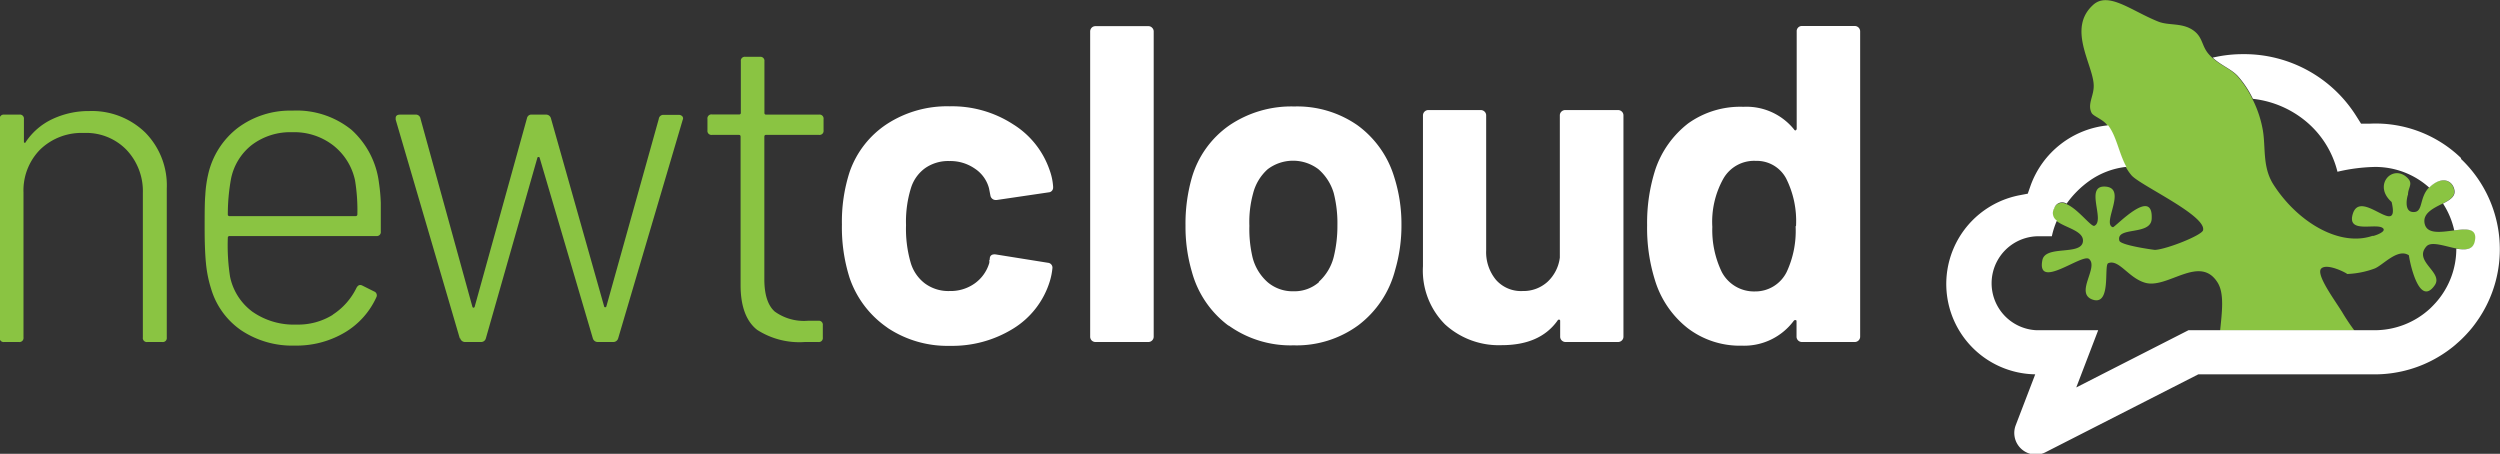 <svg id="Layer_1" data-name="Layer 1" xmlns="http://www.w3.org/2000/svg" viewBox="0 0 301.01 54.64"><rect x="0" y="0" width="301.01" height="54.64" fill="#333333" stroke="none"/><defs><style>.cls-1{fill:#8ac442;}.cls-2{fill:#fff;}</style></defs><path class="cls-1" d="M20,16.65a9.06,9.06,0,0,1,2.58,6.74V41.31a.48.48,0,0,1-.54.55h-1.8a.48.48,0,0,1-.54-.55V23.93a7.23,7.23,0,0,0-2-5.24,6.75,6.75,0,0,0-5.1-2,7.16,7.16,0,0,0-5.27,2,7,7,0,0,0-2,5.19V41.31a.49.49,0,0,1-.55.55H3a.48.48,0,0,1-.54-.55V15A.48.48,0,0,1,3,14.48H4.83a.48.48,0,0,1,.55.54v2.66c0,.11,0,.17.08.19s.1,0,.13-.08a7.88,7.88,0,0,1,3.15-2.74,10.28,10.28,0,0,1,4.51-1A9.22,9.22,0,0,1,20,16.65" transform="translate(-2.5 -0.68)"/><path class="cls-1" d="M42.56,38.57a8,8,0,0,0,2.86-3.23c.18-.33.41-.42.7-.28l1.42.71a.5.5,0,0,1,.27.71A9.49,9.49,0,0,1,44,40.72,11.4,11.4,0,0,1,38,42.29a11.05,11.05,0,0,1-6.46-1.84,9.25,9.25,0,0,1-3.64-5.06,14.61,14.61,0,0,1-.6-3c-.11-1.12-.16-2.53-.16-4.24s0-3.11.08-4a14.35,14.35,0,0,1,.35-2.5A9.76,9.76,0,0,1,31.1,16.1,10.54,10.54,0,0,1,37.7,14a10.5,10.5,0,0,1,7.12,2.31,10.27,10.27,0,0,1,3.31,6.39,21.24,21.24,0,0,1,.22,2.41c0,.93,0,2.08,0,3.45a.48.48,0,0,1-.54.54H30.15a.2.2,0,0,0-.22.22A24.77,24.77,0,0,0,30.2,34a7,7,0,0,0,2.69,4.21,8.69,8.69,0,0,0,5.3,1.55,7.9,7.9,0,0,0,4.37-1.17M29.93,26.48a.19.19,0,0,0,.22.22H45.31a.2.2,0,0,0,.22-.22,22.35,22.35,0,0,0-.28-4.07,7.26,7.26,0,0,0-2.61-4.21,7.65,7.65,0,0,0-4.94-1.6,7.67,7.67,0,0,0-4.89,1.54,6.89,6.89,0,0,0-2.5,4.1,23.93,23.93,0,0,0-.38,4.24" transform="translate(-2.5 -0.68)"/><path class="cls-1" d="M57.86,41.42,50.14,15.08l0-.17c0-.29.18-.43.54-.43h1.85a.56.56,0,0,1,.6.49l6.25,22.65a.16.16,0,0,0,.13.11s.1,0,.14-.11l6.3-22.71a.54.54,0,0,1,.6-.43h1.68a.6.6,0,0,1,.6.43l6.41,22.66c0,.07.08.11.13.11a.16.16,0,0,0,.14-.11L81.82,15a.55.55,0,0,1,.59-.49l1.8,0a.57.57,0,0,1,.43.16.38.38,0,0,1,.06.44L76.93,41.42a.61.61,0,0,1-.6.44H74.48a.61.61,0,0,1-.6-.44l-6.4-21.73c0-.07-.09-.11-.14-.11s-.1,0-.14.11L61,41.42a.59.59,0,0,1-.59.44h-1.9a.61.61,0,0,1-.6-.44" transform="translate(-2.5 -0.68)"/><path class="cls-1" d="M101.1,16.92H94.74c-.14,0-.21.07-.21.22V34.3c0,1.85.42,3.15,1.25,3.89a6,6,0,0,0,4,1.11h1.25a.48.48,0,0,1,.54.55v1.46a.48.48,0,0,1-.54.55l-1.63,0a9.41,9.41,0,0,1-5.73-1.46c-1.29-1-2-2.78-2-5.38V17.14c0-.15-.07-.22-.21-.22H88.23a.48.48,0,0,1-.55-.54V15a.48.48,0,0,1,.55-.54h3.26a.19.19,0,0,0,.21-.22V8.06a.48.48,0,0,1,.55-.54H94a.48.48,0,0,1,.54.54v6.2a.19.19,0,0,0,.21.22h6.36a.48.48,0,0,1,.55.54v1.36a.48.48,0,0,1-.55.54" transform="translate(-2.5 -0.68)"/><path class="cls-2" d="M109.33,40.12a11.94,11.94,0,0,1-4.54-6,20.08,20.08,0,0,1-.92-6.41,19.46,19.46,0,0,1,.92-6.3,11.33,11.33,0,0,1,4.52-5.81,13.29,13.29,0,0,1,7.55-2.12,13.49,13.49,0,0,1,7.63,2.17,10.47,10.47,0,0,1,4.38,5.49,7.2,7.2,0,0,1,.43,2v.1a.57.57,0,0,1-.54.6l-6.25.92h-.11a.64.64,0,0,1-.65-.54l-.17-.87A4.08,4.08,0,0,0,119.9,21a5.19,5.19,0,0,0-3.1-.93,4.84,4.84,0,0,0-2.93.87,4.64,4.64,0,0,0-1.69,2.39,13.61,13.61,0,0,0-.59,4.46,14.62,14.62,0,0,0,.54,4.45,4.84,4.84,0,0,0,1.71,2.55,4.75,4.75,0,0,0,3,.93,5,5,0,0,0,3-.9,4.62,4.62,0,0,0,1.77-2.47.87.87,0,0,0,0-.33.2.2,0,0,0,.06-.16c0-.43.29-.61.76-.54l6.25,1a.59.59,0,0,1,.54.6,7.92,7.92,0,0,1-.32,1.63,10.19,10.19,0,0,1-4.43,5.71,13.94,13.94,0,0,1-7.58,2.06,13,13,0,0,1-7.53-2.17" transform="translate(-2.5 -0.68)"/><path class="cls-2" d="M133.94,41.67a.66.66,0,0,1-.18-.47V4.48a.65.65,0,0,1,.18-.46.62.62,0,0,1,.46-.19h6.36a.6.6,0,0,1,.46.19.62.62,0,0,1,.19.46V41.2a.63.63,0,0,1-.19.47.64.64,0,0,1-.46.19H134.4a.66.66,0,0,1-.46-.19" transform="translate(-2.5 -0.68)"/><path class="cls-2" d="M150.43,39.9A12,12,0,0,1,146,33.38a19.22,19.22,0,0,1-.76-5.54,20.09,20.09,0,0,1,.76-5.76,11.62,11.62,0,0,1,4.51-6.3,13.29,13.29,0,0,1,7.82-2.28,12.7,12.7,0,0,1,7.6,2.25A12,12,0,0,1,170.37,22a18.56,18.56,0,0,1,.87,5.7,19,19,0,0,1-.76,5.49,12.14,12.14,0,0,1-4.43,6.65,12.58,12.58,0,0,1-7.8,2.42,12.81,12.81,0,0,1-7.82-2.39m10.87-5.27a6,6,0,0,0,1.79-3,15.6,15.6,0,0,0,.44-3.8,14.7,14.7,0,0,0-.44-3.86,6.07,6.07,0,0,0-1.84-2.88,5.06,5.06,0,0,0-6.12,0A5.82,5.82,0,0,0,153.37,24a12.93,12.93,0,0,0-.44,3.86,14.9,14.9,0,0,0,.38,3.8,5.92,5.92,0,0,0,1.82,3,4.64,4.64,0,0,0,3.12,1.09,4.47,4.47,0,0,0,3.05-1.09" transform="translate(-2.5 -0.68)"/><path class="cls-2" d="M190.5,14.12a.66.66,0,0,1,.46-.19h6.36a.66.66,0,0,1,.46.19.62.62,0,0,1,.19.46V41.2a.63.63,0,0,1-.19.47.66.66,0,0,1-.46.19H191a.66.66,0,0,1-.46-.19.63.63,0,0,1-.19-.47V39.36c0-.11,0-.18-.11-.19s-.14,0-.22.13c-1.44,2-3.69,2.94-6.73,2.94a9.59,9.59,0,0,1-6.8-2.5,9.16,9.16,0,0,1-2.66-7V14.58a.65.65,0,0,1,.66-.65h6.3a.66.66,0,0,1,.46.19.62.62,0,0,1,.19.46V30.83a5.24,5.24,0,0,0,1.17,3.53,4,4,0,0,0,3.23,1.36,4.3,4.3,0,0,0,3-1.12,4.8,4.8,0,0,0,1.47-2.9V14.58a.62.62,0,0,1,.19-.46" transform="translate(-2.5 -0.68)"/><path class="cls-2" d="M219,4a.62.62,0,0,1,.46-.19h6.36a.65.65,0,0,1,.65.65V41.21a.63.63,0,0,1-.19.46.66.66,0,0,1-.46.19h-6.36a.66.66,0,0,1-.46-.19.63.63,0,0,1-.19-.46v-1.8c0-.11,0-.17-.11-.19a.23.23,0,0,0-.22.08,7.44,7.44,0,0,1-6.25,3,10.34,10.34,0,0,1-6.54-2.12,11.65,11.65,0,0,1-3.94-5.81,21,21,0,0,1-.93-6.57,21,21,0,0,1,1-6.74,11.76,11.76,0,0,1,3.94-5.52,10.77,10.77,0,0,1,6.66-2,7.35,7.35,0,0,1,6.08,2.71c.07.12.15.15.22.12a.25.25,0,0,0,.11-.23V4.48A.62.62,0,0,1,219,4m-.25,23.87a11.41,11.41,0,0,0-1.19-5.7,4,4,0,0,0-3.64-2.12A4.26,4.26,0,0,0,210,22.19,10.65,10.65,0,0,0,208.67,28a11.61,11.61,0,0,0,1.14,5.43,4.38,4.38,0,0,0,4,2.34,4.21,4.21,0,0,0,3.81-2.34,11.68,11.68,0,0,0,1.08-5.49" transform="translate(-2.5 -0.68)"/><path class="cls-1" d="M298,28.42c-1.53.19-3.23.5-3.55-.76s1-1.9,2.16-2.47c.79-.41,1.47-.82,1.39-1.53-.13-1.1-1.32-1.92-2.88-.55l-.17.16c-1.24,1.29-.62,3.1-2,2.93-1.14-.14-.51-2.24-.52-2.06,0-.94.73-1.36-.17-2.14-1.76-1.53-4.06,1-1.8,3,1.08,4.6-3.84-1.87-4.71,1.56-.6,2.31,3,.89,3.69,1.62.51.54-2,1.17-1.07.82-4,1.54-9.17-1.49-12.12-6.07-1.37-2.13-.93-4.43-1.3-6.6a13.38,13.38,0,0,0-1.26-3.75,12,12,0,0,0-1.84-2.77c-.79-.84-2-1.26-3-2.19a5.44,5.44,0,0,1-.41-.42c-.87-1-.69-2-1.81-2.83-1.37-1-3-.57-4.29-1.1-3.22-1.29-6-3.66-7.82-2-3.16,2.85,0,7.18.07,9.66.05,1.29-.8,2.28-.25,3.35.2.38,1.28.74,1.8,1.37a1.83,1.83,0,0,1,.13.16c1,1.36,1.29,3.37,2.2,5a5.57,5.57,0,0,0,.69,1c1.08,1.21,9,4.82,8.6,6.59-.14.61-4.37,2.29-5.79,2.37-.1,0-4.15-.55-4.29-1.11-.45-1.75,3.79-.57,3.89-2.62.21-4-4.44,1.06-4.67,1-1.38-.41,1.75-4.68-.87-4.89s0,4.1-1.36,4.72c-.38.17-2-2.08-3.4-2.63a1.05,1.05,0,0,0-1.5.58,1.07,1.07,0,0,0,.34,1.46c1,.81,3.22,1.16,3.19,2.39-.06,1.87-4.52.45-4.89,2.33-.72,3.68,4.77-.83,5.62-.14,1.17,1-1.65,4,.31,4.85,2.45,1,1.43-4.11,2-4.34,1.29-.52,2.43,1.77,4.43,2.35,2.71.8,6.6-3.48,8.75,0,.82,1.32.51,3.6.29,5.78H286a24.93,24.93,0,0,1-1.4-2.08C283.76,37,281.24,33.69,282,33s3.27.68,3.09.67a10.6,10.6,0,0,0,3.3-.65c1-.37,2.82-2.53,4.16-1.59-.05,0,1.08,6.49,3.1,3.6,1.09-1.57-2.61-2.87-1-4.68.59-.67,2.25,0,3.67.26,1.05.19,2,.15,2.21-.83.39-1.66-.94-1.57-2.46-1.37" transform="translate(-2.5 -0.68)"/><path class="cls-2" d="M298.83,19.72a14.8,14.8,0,0,0-11-4.15l-1.05,0-.56-.89A15.94,15.94,0,0,0,272.62,7.2h-.06a15.75,15.75,0,0,0-3.64.42c1,.93,2.2,1.35,3,2.19a11.79,11.79,0,0,1,1.84,2.77,12.08,12.08,0,0,1,6.64,2.93,11.45,11.45,0,0,1,3.54,5.85,21.36,21.36,0,0,1,4.55-.58,9.71,9.71,0,0,1,6.5,2.49l.17-.16c1.56-1.37,2.75-.55,2.88.55.08.71-.6,1.12-1.39,1.53A9.71,9.71,0,0,1,298,28.42c1.52-.2,2.85-.29,2.46,1.37-.24,1-1.15,1-2.21.83a9.76,9.76,0,0,1-2.49,6.52c-.21.23-.43.46-.66.68a9.83,9.83,0,0,1-6.68,2.62H266l-10.24,5.22-3.27,1.67.64-1.67,2-5.22h-7.41a5.66,5.66,0,0,1,0-11.31h1.83a9.67,9.67,0,0,1,.61-1.89,1.08,1.08,0,0,1-.33-1.46,1,1,0,0,1,1.5-.58,11.61,11.61,0,0,1,2.78-2.77,9.44,9.44,0,0,1,4.42-1.66c-.91-1.64-1.17-3.65-2.2-5A11.05,11.05,0,0,0,247,23l-.35,1-1,.19a10.88,10.88,0,0,0,1.9,21.56l-2.35,6.13a2.6,2.6,0,0,0,2.43,3.53,2.45,2.45,0,0,0,1.18-.29l18.38-9.37h21.55a15,15,0,0,0,6.32-1.54,15.29,15.29,0,0,0,2.77-1.76c.16-.13.32-.26.47-.4a14,14,0,0,0,1.29-1.26,12.66,12.66,0,0,0,1.08-1.34,15,15,0,0,0-1.86-19.64" transform="translate(-2.5 -0.68)"/></svg>